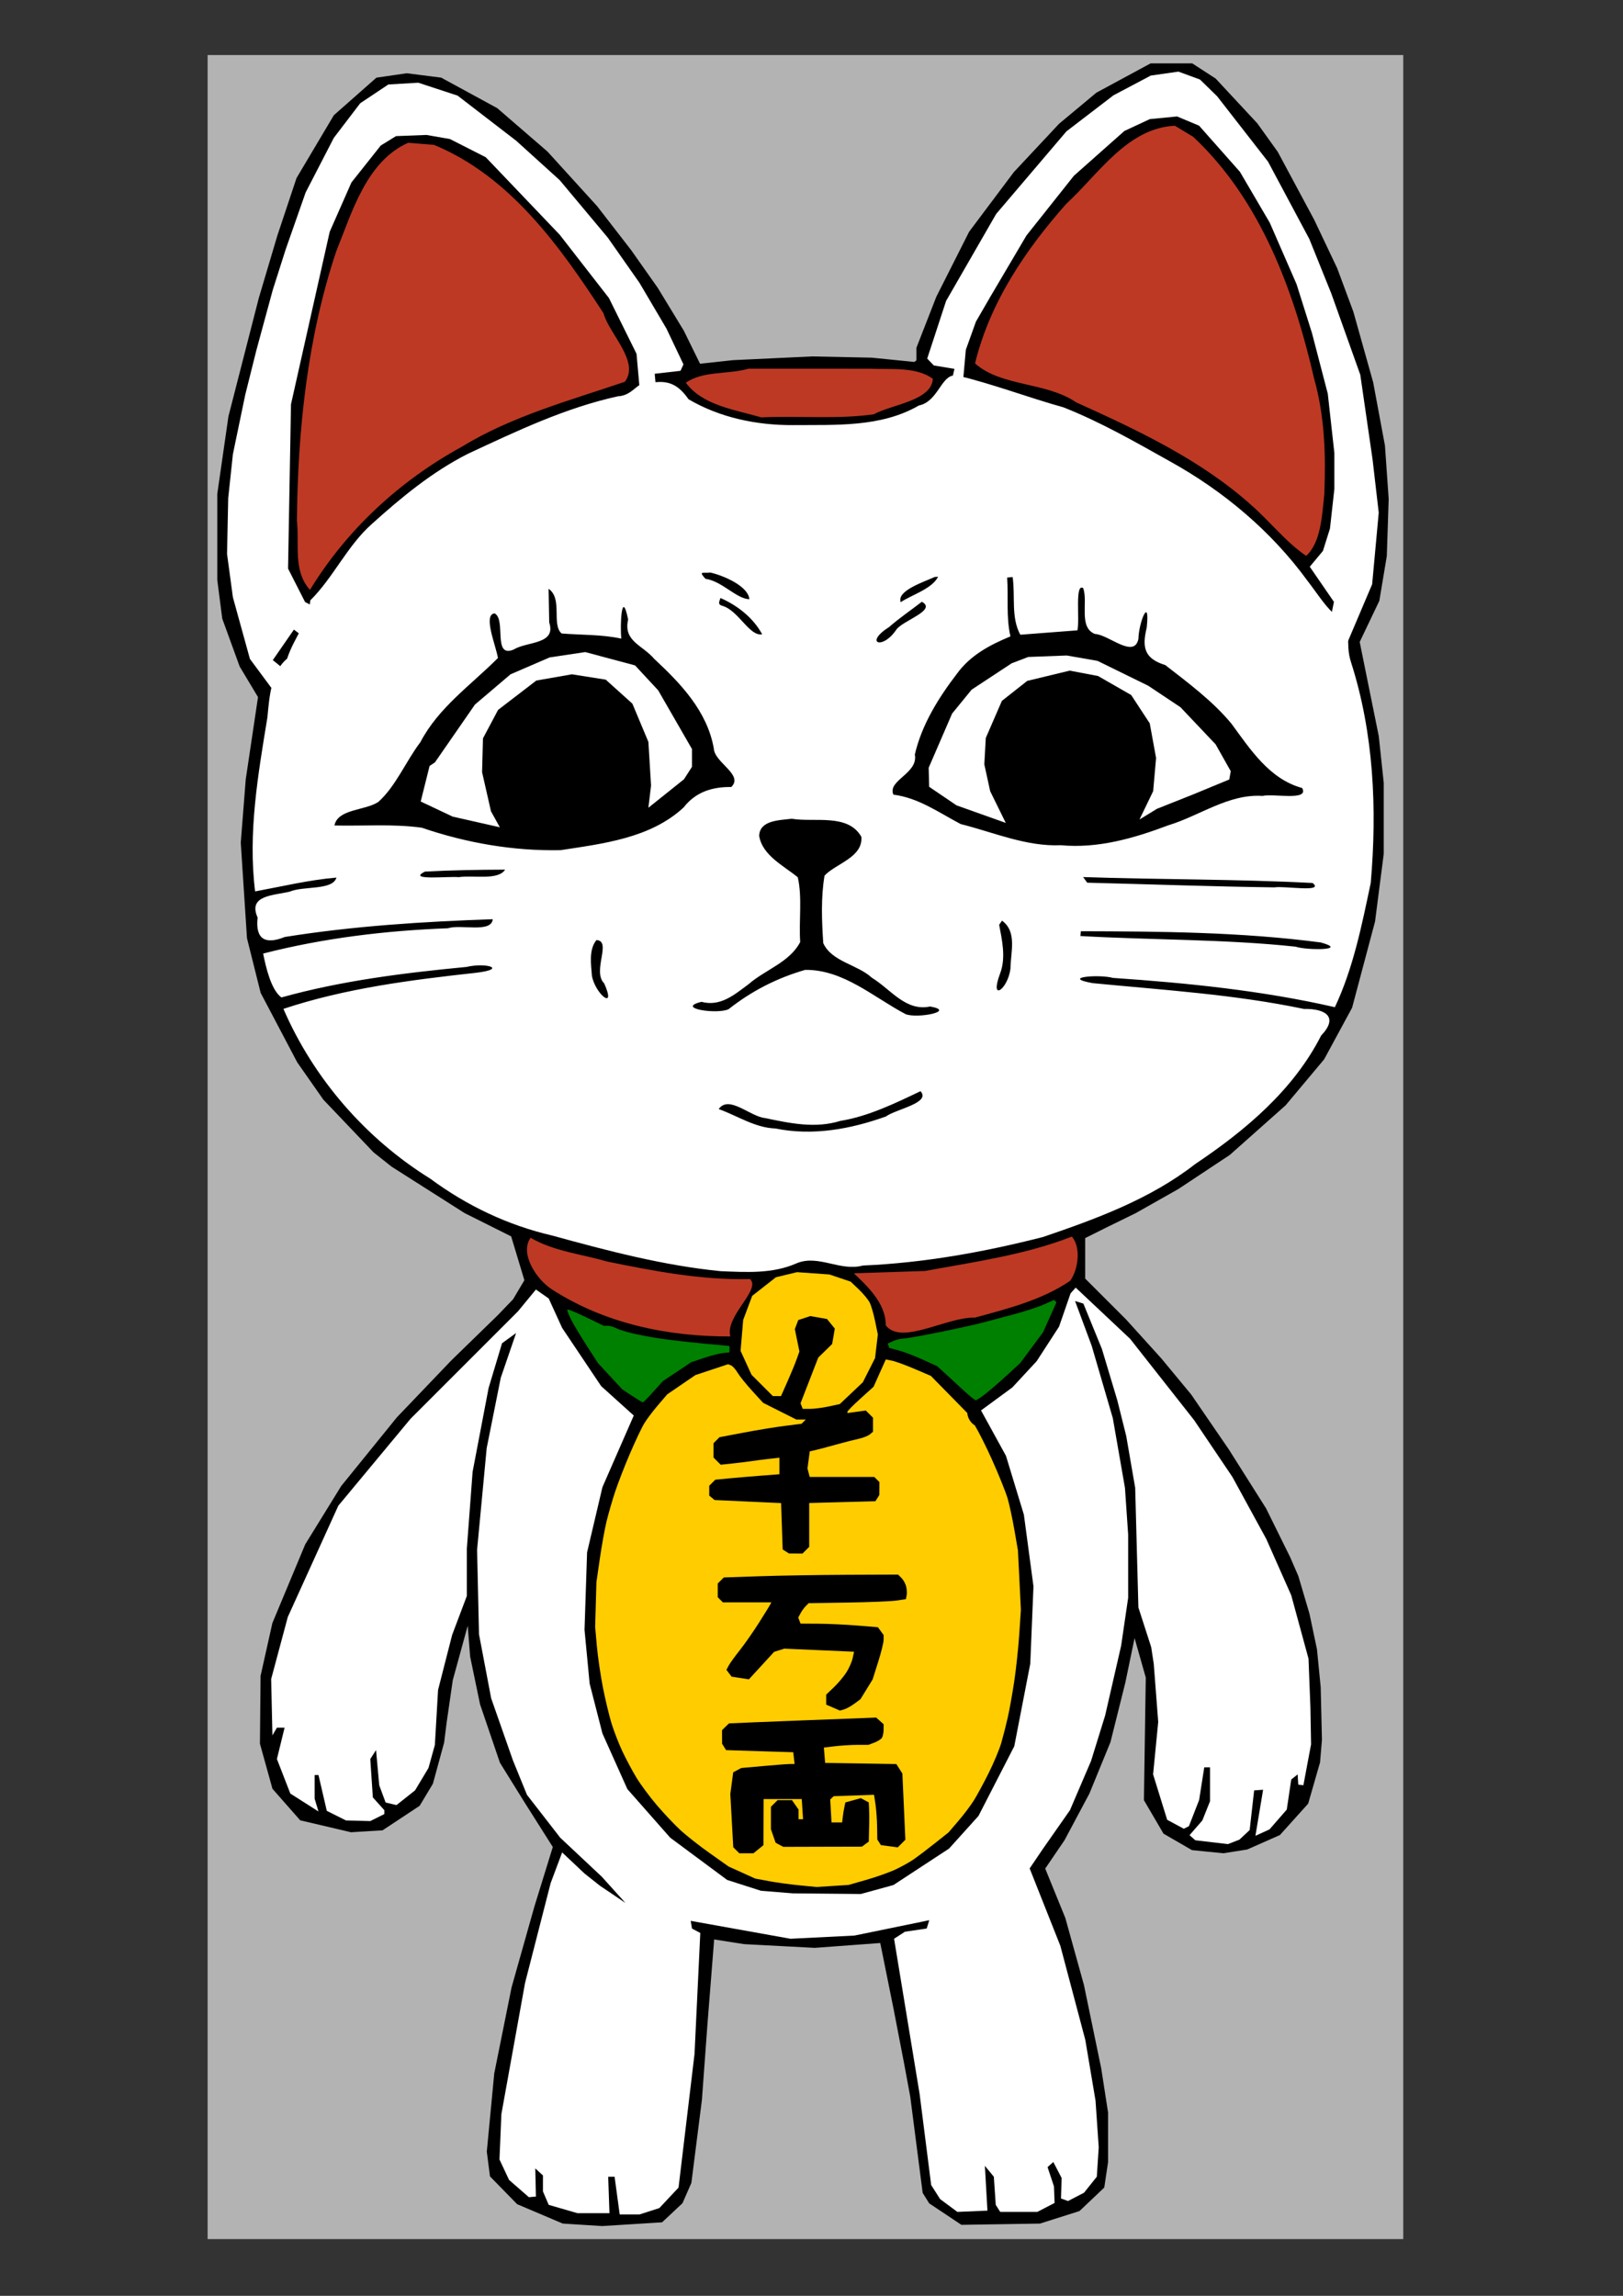 <?xml version="1.0" encoding="UTF-8" standalone="no"?>
<!-- Created with Inkscape (http://www.inkscape.org/) -->

<svg
   width="210mm"
   height="297mm"
   viewBox="0 0 210 297"
   version="1.1"
   id="svg1"
   xml:space="preserve"
   inkscape:version="1.4 (e7c3feb1, 2024-10-09)"
   sodipodi:docname="Lucky_Cat_v2.svg"
   xmlns:inkscape="http://www.inkscape.org/namespaces/inkscape"
   xmlns:sodipodi="http://sodipodi.sourceforge.net/DTD/sodipodi-0.dtd"
   xmlns="http://www.w3.org/2000/svg"
   xmlns:svg="http://www.w3.org/2000/svg"><rect x="0" y="0" width="210" height="297" fill="#333333" stroke="none"/><sodipodi:namedview
     id="namedview1"
     pagecolor="#ffffff"
     bordercolor="#000000"
     borderopacity="0.25"
     inkscape:showpageshadow="2"
     inkscape:pageopacity="0.0"
     inkscape:pagecheckerboard="0"
     inkscape:deskcolor="#d1d1d1"
     inkscape:document-units="mm"
     inkscape:zoom="0.82201688"
     inkscape:cx="304.73827"
     inkscape:cy="486.60801"
     inkscape:window-width="1520"
     inkscape:window-height="907"
     inkscape:window-x="-1"
     inkscape:window-y="25"
     inkscape:window-maximized="0"
     inkscape:current-layer="layer1"
     showguides="false" /><defs
     id="defs1"><inkscape:path-effect
       effect="bspline"
       id="path-effect3"
       is_visible="true"
       lpeversion="1.3"
       weight="33.333"
       steps="2"
       helper_size="0"
       apply_no_weight="true"
       apply_with_weight="true"
       only_selected="false"
       uniform="false" /><inkscape:path-effect
       effect="bspline"
       id="path-effect160"
       is_visible="true"
       lpeversion="1.3"
       weight="33.333"
       steps="2"
       helper_size="0"
       apply_no_weight="true"
       apply_with_weight="true"
       only_selected="false"
       uniform="false" /></defs><g
     inkscape:label="Layer 1"
     inkscape:groupmode="layer"
     id="layer1"><rect
       style="display:inline;fill:#b3b3b3;stroke:none;stroke-width:0.4;stroke-dasharray:none;stroke-opacity:1"
       id="rect287"
       width="154.702"
       height="282.542"
       x="26.863"
       y="7.12"
       ry="0"
       inkscape:label="background" /><path
       style="display:inline;fill:#000000;stroke:#000000;stroke-width:0.4"
       d="M 33.592,90.139 31.193,86.14 28.953,79.982 28.314,75.023 V 63.905 l 1.44,-9.998 3.919,-15.276 2.399,-8.078 2.479,-7.438 4.799,-8.078 5.439,-4.799 3.839,-0.56 4.399,0.56 7.198,3.919 6.479,5.599 6.399,7.038 4.399,5.679 3.439,4.879 3.359,5.519 2.16,4.399 4.399,-0.48 10.238,-0.48 7.678,0.16 5.599,0.56 0.4,-0.32 v -1.68 l 2.559,-6.558 4.239,-8.398 5.759,-7.678 5.839,-6.239 4.799,-3.999 6.958,-3.759 h 5.279 l 2.959,1.92 5.359,5.759 2.639,3.679 4.719,8.798 2.959,6.239 2.08,5.599 2.559,9.118 1.52,8.158 0.48,6.878 -0.24,7.358 -0.96,5.759 -2.559,5.359 2.479,12.237 0.64,5.999 v 9.198 l -1.12,8.718 -2.959,11.117 -3.599,6.638 -4.959,5.919 -7.198,6.399 -6.638,4.399 -5.519,3.119 -3.919,1.92 -2.719,1.36 v 5.439 l 5.359,5.359 4.559,5.039 3.839,4.639 4.879,7.118 4.799,7.598 3.119,6.319 1.04,2.399 1.44,4.879 0.96,4.559 0.48,4.879 0.16,6.798 -0.24,2.879 -1.52,5.279 -3.599,3.999 -4.159,1.84 -3.039,0.48 -3.999,-0.4 -3.599,-2.08 -2.479,-4.239 0.24,-15.836 -1.68,-5.919 -1.36,6.559 -1.92,7.678 -2.719,6.638 -3.199,5.999 -2.559,3.759 2.639,6.479 2.399,8.638 2.239,10.798 0.88,5.679 v 6.399 l -0.48,3.199 -3.119,2.959 -5.039,1.6 -10.078,0.16 -4.079,-2.719 -0.8,-1.28 -1.6,-12.397 -0.8,-4.319 -1.36,-7.038 -1.76,-8.718 -8.638,0.64 -9.118,-0.48 -4.079,-0.64 -0.88,11.117 -0.72,9.838 -1.36,10.718 -1.12,2.559 -2.559,2.399 -7.678,0.48 -5.039,-0.32 -5.839,-2.479 -3.439,-3.519 -0.4,-3.119 0.96,-10.078 2.239,-11.117 2.959,-10.478 2.399,-7.758 -3.599,-5.679 -3.279,-5.279 -2.559,-7.518 -1.28,-6.159 -0.4,-5.119 -2.239,8.158 -0.8,5.519 -0.32,2.559 -1.44,5.279 -1.68,2.799 -4.719,3.119 -3.999,0.24 -6.479,-1.52 -3.519,-3.999 -1.6,-5.759 0.08,-8.718 1.52,-6.798 4.239,-10.158 4.639,-7.518 7.198,-8.878 7.038,-7.358 5.999,-5.839 2,-2.08 1.52,-2.559 -1.76,-5.839 -6.079,-3.039 -9.438,-5.999 -2.319,-1.84 -6.479,-6.798 -3.359,-4.799 -4.719,-8.958 -1.76,-7.038 -0.8,-12.317 0.64,-8.158 z"
       id="path1"
       inkscape:label="black" /><path
       id="path2"
       style="display:inline;fill:#ffffff;stroke:none;stroke-width:0.4;stroke-opacity:1"
       inkscape:label="white_body"
       d="m 139.183,166.573 -0.662,0.745 -1.489,4.303 -2.896,4.468 -3.145,3.393 -4.055,2.979 3.227,5.875 2.317,7.612 1.241,9.268 -0.414,10.012 -2.069,10.675 -4.634,9.02 -3.806,4.22 -7.199,4.717 -4.22,1.159 -8.772,-0.083 -4.137,-0.331 -4.386,-1.407 -7.364,-5.462 -5.544,-6.289 -3.227,-7.2 -1.655,-6.454 -0.662,-6.95 0.331,-10.013 1.986,-8.44 4.055,-9.268 -4.22,-3.806 -5.048,-7.53 -1.738,-3.806 -1.655,-1.159 -2.317,2.814 -13.901,13.901 -9.351,11.254 -6.537,14.398 -2.152,8.026 0.166,7.282 0.579,-0.993 h 0.993 l -0.993,4.055 1.737,4.468 3.641,2.317 -0.497,-1.655 v -3.061 h 0.497 l 1.076,4.634 2.483,1.241 3.144,0.083 1.821,-0.911 v -0.496 l -1.489,-1.655 -0.331,-4.965 0.745,-1.158 0.413,4.551 0.827,2.234 1.407,0.331 2.399,-1.903 1.738,-2.896 0.827,-2.979 0.414,-7.117 1.821,-7.116 1.903,-5.047 v -6.124 l 0.745,-9.93 2.069,-10.84 1.738,-5.792 1.821,-1.324 -1.986,5.792 -1.821,9.102 -1.241,13.157 0.248,10.923 1.573,8.275 2.813,8.027 1.821,4.468 4.303,5.544 5.378,5.048 3.062,3.393 -3.31,-2.234 -1.986,-1.573 -2.896,-2.731 -1.489,3.972 -3.31,12.909 -3.062,16.964 -0.249,5.875 1.241,2.648 2.565,2.234 0.911,-0.083 -0.083,-3.641 0.993,0.91 v 2.069 l 0.745,1.738 3.724,1.076 h 4.137 l -0.165,-4.717 h 0.828 l 0.662,4.882 h 2.565 l 2.565,-0.827 2.483,-2.648 2.069,-17.295 0.745,-15.64 -1.076,-0.579 -0.165,-0.993 12.909,2.317 8.275,-0.414 9.682,-1.986 -0.331,1.075 -2.814,0.414 -1.407,0.911 3.31,20.108 1.49,11.75 1.158,1.821 2.234,1.655 3.889,-0.165 -0.331,-5.792 1.159,1.407 0.248,3.641 0.579,0.91 h 4.8 l 2.234,-1.158 -0.083,-2.152 -0.827,-2.483 0.745,-0.662 1.076,2.069 -0.083,2.648 0.911,0.331 2.069,-1.075 1.655,-2.069 0.248,-3.806 -0.414,-6.04 -1.324,-7.861 -3.227,-12.164 -3.972,-10.013 1.738,-2.565 3.475,-4.965 2.731,-6.372 1.821,-5.875 2.069,-9.02 0.911,-6.206 v -8.192 l -0.414,-6.04 -1.572,-9.02 -2.731,-9.351 -2.152,-5.792 1.076,0.331 2.4,5.875 1.986,6.62 1.158,4.634 1.159,6.702 0.414,15.474 1.655,5.13 0.331,2.151 0.579,7.53 -0.662,6.786 1.821,5.875 2.151,1.158 0.662,-0.331 1.324,-3.393 0.662,-4.22 h 0.745 v 4.386 l -0.993,2.483 -1.655,1.903 0.745,0.662 4.22,0.497 1.489,-0.579 1.324,-1.241 0.579,-5.13 1.159,-0.083 -0.993,5.958 1.821,-0.828 2.234,-2.565 0.579,-3.889 0.827,-0.662 0.083,1.324 0.662,0.083 0.993,-5.296 -0.083,-4.717 -0.248,-6.372 -2.234,-8.192 -3.227,-7.282 -4.385,-8.026 -4.965,-7.365 -8.275,-10.509 z" /><path
       id="path3"
       style="display:inline;fill:#ffffff;stroke:none;stroke-width:0.4;stroke-opacity:1"
       inkscape:label="white_head"
       d="m 123.225,48.601 c -1.505,0.348 -2.006,3.385 -4.334,3.858 -4.912,2.845 -10.765,2.488 -16.245,2.536 -4.707,0.033 -9.504,-0.959 -13.555,-3.345 -1.278,-1.818 -2.478,-2.422 -4.415,-2.191 -2.207,-0.508 -2.529,1.702 -4.723,1.808 -6.825,1.497 -13.144,4.521 -19.439,7.451 -4.604,2.342 -8.553,5.599 -12.37,9.039 -3.208,2.828 -5.002,6.948 -7.995,9.913 -0.239,2.888 -2.079,4.731 -3.002,7.543 -2.074,1.715 -2.295,4.947 -2.546,7.578 -1.217,7.438 -2.534,14.976 -1.592,22.528 3.5,-0.648 6.97,-1.485 10.524,-1.789 -0.481,1.677 -4.215,1.062 -6.005,1.803 -1.984,0.518 -5.523,0.41 -4.196,3.363 -0.315,2.814 0.996,3.536 3.513,2.517 8.894,-1.422 17.912,-1.99 26.908,-2.299 -0.162,1.831 -4.129,0.625 -5.792,1.171 -8.058,0.303 -16.094,1.266 -23.913,3.273 0.378,1.878 1.041,4.702 2.362,5.677 7.817,-2.177 15.898,-3.176 23.954,-3.948 2.574,-0.603 5.329,0.267 1.259,0.754 -8.421,0.929 -16.876,1.992 -24.951,4.673 3.913,9.028 10.654,16.787 19.012,21.974 4.714,3.485 10.033,6.02 15.748,7.344 7.151,1.97 14.415,3.882 21.806,4.613 3.355,0.133 6.723,0.366 9.873,-1.032 2.777,-1.149 5.615,1.101 8.537,0.302 7.872,-0.333 15.702,-1.745 23.311,-3.691 6.898,-2.35 13.868,-4.904 19.672,-9.423 6.483,-4.343 12.715,-9.563 16.311,-16.635 2.313,-2.411 0.545,-3.505 -2.22,-3.442 -9.012,-1.89 -18.195,-2.447 -27.337,-3.34 -4.206,-0.751 0.805,-1.176 2.625,-0.676 9.63,0.657 19.291,1.63 28.71,3.788 2.39,-5.07 3.491,-10.634 4.64,-16.073 0.834,-9.578 0.396,-19.37 -2.557,-28.574 -0.841,-2.558 0.405,-4.073 -1.858,-6.054 -1.056,-0.532 -2.439,-2.742 -3.752,-4.439 -4.68,-6.425 -10.89,-11.644 -17.828,-15.48 -4.479,-2.507 -8.999,-5.104 -13.768,-6.981 -4.547,-1.27 -9.179,-3.034 -13.636,-4.096 h -0.372 z M 91.927,74.07 c 1.875,0.444 4.904,1.815 5.032,3.443 -1.645,-0.017 -3.545,-2.343 -5.679,-2.634 -0.928,-1.039 -0.392,-0.703 0.648,-0.809 z m 29.456,0.54 c -0.812,1.603 -3.507,2.372 -4.835,3.293 -0.56,-1.482 2.995,-2.62 4.397,-3.264 l 0.371,-0.025 z m 9.641,0.038 c 0.363,2.482 -0.234,5.226 0.995,7.465 l 7.394,-0.569 c 0.31,-1.467 -0.357,-6.152 0.744,-5.46 0.649,1.852 -0.63,5.066 1.517,5.931 1.755,0.066 5.066,3.263 5.625,0.647 0.056,-2.26 1.521,-5.673 1.073,-1.453 -0.63,2.553 -0.298,3.997 2.408,4.831 2.982,2.319 6.145,4.666 8.56,7.584 2.453,3.341 4.92,7.168 9.143,8.317 0.965,1.721 -3.723,0.687 -5.121,1.024 -4.387,-0.293 -8.13,2.572 -12.21,3.807 -4.443,1.675 -9.09,3.019 -13.882,2.57 -4.459,0.201 -8.713,-1.668 -12.969,-2.738 -2.817,-1.483 -5.467,-3.398 -8.703,-3.802 -0.814,-1.86 3.243,-2.723 2.773,-5.192 0.895,-3.876 3.076,-7.358 5.463,-10.471 1.736,-2.383 4.243,-3.705 6.907,-4.812 -0.57,-2.486 -0.255,-5.075 -0.426,-7.607 l 0.369,-0.037 z m -60.04,1.524 c 1.851,1.272 0.346,4.611 1.682,5.779 2.577,0.206 5.187,0.119 7.725,0.664 -0.18,-1.693 0.04,-6.592 0.884,-2.469 -0.657,2.816 1.863,3.302 3.365,5.079 3.443,3.199 6.873,6.791 7.719,11.6 0.094,1.858 3.903,3.395 2.259,4.989 -2.467,-0.035 -4.615,0.643 -6.168,2.647 -4.292,3.969 -10.372,4.67 -15.927,5.522 -6.123,0.123 -12.176,-0.934 -17.96,-2.908 -3.741,-0.515 -7.525,-0.199 -11.289,-0.285 0.431,-2.164 3.955,-1.902 5.681,-3.05 2.256,-2.021 3.551,-5.242 5.437,-7.726 2.334,-4.479 6.541,-7.385 10.035,-10.89 -0.258,-1.608 -1.971,-5.628 -0.429,-5.773 1.536,0.796 -0.309,5.894 2.506,4.66 1.686,-1.045 5.501,-0.614 4.559,-3.481 -0.027,-1.453 -0.053,-2.905 -0.08,-4.357 z m 22.238,1.189 c 2.203,0.965 4.243,2.562 5.395,4.694 -1.652,0.312 -3.059,-3.103 -5.173,-3.688 -0.633,-0.185 -0.357,-0.561 -0.222,-1.006 z m 26.057,0.486 c 2.004,1.095 -2.471,2.426 -3.294,3.596 -1.82,2.709 -4.206,1.743 -0.972,-0.304 1.355,-1.181 2.842,-2.196 4.266,-3.291 z M 102.446,105.919 c 2.979,0.498 7.255,-0.723 9.008,2.337 0.215,2.669 -3.317,3.46 -4.766,5.021 -0.483,2.811 -0.356,5.904 -0.165,8.736 1.099,2.415 4.4,2.738 6.294,4.479 2.43,1.477 4.371,4.391 7.534,3.715 3.436,0.606 -1.677,1.594 -3.179,0.987 -4.166,-2.196 -8.052,-5.78 -12.99,-5.724 -3.634,1.045 -6.937,2.736 -9.904,5.08 -1.455,0.715 -6.961,-0.111 -3.516,-0.946 2.463,0.651 4.252,-0.915 6.1,-2.285 2.157,-1.879 5.323,-2.835 6.676,-5.451 -0.188,-2.76 0.287,-5.78 -0.314,-8.378 -1.834,-1.505 -4.571,-2.812 -4.996,-5.355 0.068,-2.061 2.694,-2.017 4.217,-2.216 z m -37.088,6.582 c -0.908,1.432 -4.14,0.689 -6.011,0.974 -1.184,-0.144 -6.808,0.483 -4.359,-0.719 3.455,-0.187 6.911,-0.24 10.37,-0.255 z m 74.786,0.961 c 9.89,0.336 19.83,0.255 29.691,0.766 1.611,1.274 -3.669,0.349 -4.936,0.569 -8.076,-0.109 -16.149,-0.405 -24.223,-0.607 -0.177,-0.243 -0.355,-0.485 -0.532,-0.728 z m -10.494,5.642 c 2.001,1.439 1.101,4.132 1.096,6.201 -0.338,2.692 -2.744,4.39 -1.351,0.654 0.811,-2.097 0.226,-4.458 -0.113,-6.325 l 0.212,-0.305 z m 10.2,1.366 c 10.362,0.026 20.772,0.099 31.051,1.453 3.712,1.03 -1.832,1.035 -3.253,0.545 -9.237,-0.985 -18.573,-0.85 -27.851,-1.378 l 0.031,-0.37 z m -62.677,1.142 c 2.039,0.106 -0.591,4.02 1,5.598 1.647,3.674 -1.164,1.37 -1.584,-0.969 -0.113,-1.468 -0.428,-3.382 0.584,-4.629 z m 41.93,19.55 c 1.408,1.52 -3.198,2.328 -4.468,3.269 -4.572,1.642 -9.482,2.543 -14.305,1.556 -2.648,-0.089 -4.9,-1.641 -7.337,-2.51 1.318,-1.869 4.044,0.961 5.981,1.158 3.247,0.678 6.495,1.383 9.756,0.372 3.611,-0.585 7.087,-2.274 10.373,-3.844 z" /><path
       style="display:inline;fill:#ffffff;fill-opacity:1;stroke:none;stroke-width:0.4"
       d="m 130.137,106.458 -6.377,-2.273 -3.536,-2.399 -0.063,-2.463 3.031,-7.009 2.526,-3.094 5.178,-3.41 2.147,-0.821 4.988,-0.189 3.978,0.695 6.567,3.22 4.167,2.778 4.546,4.799 1.957,3.473 -0.189,1.073 -4.736,1.957 -4.609,1.831 -2.273,1.389 1.768,-3.662 0.379,-4.294 -0.821,-4.483 -2.399,-3.662 -4.294,-2.463 -3.662,-0.695 -5.493,1.326 -3.283,2.589 -2.084,4.799 -0.189,3.41 0.758,3.473 z"
       id="path11"
       inkscape:label="white_eye_right" /><path
       style="display:inline;fill:#ffffff;fill-opacity:1;stroke:none;stroke-width:0.4"
       d="m 122.879,50.39 0.616,-2.668 -2.668,-0.445 -0.855,-0.889 2.443,-7.458 6.479,-11.253 9.093,-10.684 6.081,-4.66 4.831,-2.557 3.58,-0.511 2.785,1.023 2.216,2.16 6.592,8.468 5.342,10.002 2.842,7.047 3.751,10.514 1.591,10.968 0.796,6.877 -0.852,9.263 -3.865,9.093 -1.932,-2.614 0.852,-4.205 -3.126,-4.546 1.705,-2.046 0.909,-2.898 0.568,-5.115 v -4.66 l -0.852,-7.672 -2.046,-7.843 -1.989,-6.308 -3.467,-7.956 -3.865,-6.592 -5.285,-5.967 -2.842,-1.193 -3.524,0.341 -3.296,1.534 -6.536,5.797 -6.138,7.729 -4.66,7.9 -1.875,3.239 -1.307,3.637 -0.511,5.683 z"
       id="path16"
       inkscape:label="white_ear_right" /><path
       style="display:inline;fill:#ffffff;fill-opacity:1;stroke:none;stroke-width:0.4"
       d="m 64.676,107.026 -6.099,-1.381 -4.143,-1.956 1.151,-4.603 0.69,-0.46 5.179,-7.48 4.603,-3.913 5.064,-2.187 4.603,-0.69 6.445,1.726 2.992,3.222 4.373,7.595 v 2.302 l -1.036,1.611 -4.603,3.683 0.345,-2.877 -0.345,-5.639 -2.071,-4.949 -3.452,-3.107 -4.373,-0.69 -4.603,0.806 -4.949,3.798 -1.956,3.683 -0.115,4.373 1.151,5.064 z"
       id="path12"
       inkscape:label="white_eye_left" /><path
       style="display:inline;fill:#ffffff;fill-opacity:1;stroke:none;stroke-width:0.4"
       d="m 36.891,86.686 -1.594,-1.29 2.733,-3.947 1.594,1.215 2.201,-3.568 -2.353,-1.215 -2.201,-4.327 0.38,-21.254 5.01,-22.317 2.809,-6.376 3.795,-4.782 1.974,-1.215 3.947,-0.152 3.036,0.531 4.63,2.353 9.564,10.02 6.376,8.198 3.568,7.211 0.607,6.832 2.125,-0.076 -0.38,-4.175 3.34,-0.38 0.38,-0.835 -2.201,-4.63 -3.492,-5.921 -4.099,-5.845 -6.224,-7.439 -5.617,-5.086 -7.591,-5.845 -5.086,-1.67 -3.871,0.228 -3.644,2.429 -3.416,4.479 -3.644,7.059 -2.581,7.363 -1.67,5.238 -2.125,7.818 -1.442,5.769 -1.594,7.667 -0.607,5.693 -0.152,7.211 0.759,5.617 2.201,7.97 3.036,4.099 z"
       id="path15"
       inkscape:label="white_ear_left" /><path
       id="path38"
       style="display:inline;fill:#bd3924;stroke:none;stroke-opacity:1"
       inkscape:label="red"
       d="m 152.017,16.267 c -6.173,0.299 -9.889,6.281 -14.044,10.092 -5.295,5.973 -9.903,12.794 -11.812,20.652 3.366,3.03 9.177,2.368 13.086,5.042 7.962,3.596 16.115,7.422 22.664,13.296 2.401,2.102 4.536,4.844 7.097,6.56 1.926,-1.755 2.055,-5.311 2.344,-7.948 0.202,-5.048 0.068,-10.065 -1.316,-14.967 -2.62,-11.409 -6.943,-23.147 -15.644,-31.293 -0.791,-0.478 -1.583,-0.956 -2.375,-1.434 z m -99.208,2.205 c -5.408,2.408 -7.264,9.004 -9.311,14.058 -3.734,11.176 -4.967,23.101 -5.083,34.833 0.356,3.025 -0.551,6.458 1.692,8.948 4.723,-7.743 11.585,-14.098 19.569,-18.471 6.516,-4.004 14.065,-6.032 21.171,-8.45 1.99,-2.602 -2.072,-6.242 -2.754,-8.859 C 72.472,31.895 66.025,22.82 56.157,18.741 55.041,18.651 53.925,18.562 52.809,18.472 Z m 44.051,29.221 c -2.626,0.769 -5.875,0.248 -8.115,1.816 2.152,2.951 6.439,3.516 9.765,4.486 4.829,-0.218 9.781,0.267 14.532,-0.394 2.347,-1.285 7.492,-1.745 7.66,-4.597 -2.171,-1.594 -5.473,-1.189 -8.147,-1.305 -5.232,-0.002 -10.464,-0.003 -15.695,-0.005 z M 138.679,159.976 c -6.071,2.37 -12.613,3.267 -18.981,4.443 -3.074,0.1 -6.147,0.201 -9.221,0.301 1.489,1.432 4.175,3.802 4.127,6.73 2.035,2.645 7.891,-1.109 11.53,-0.993 4.234,-1.152 8.714,-2.289 12.322,-4.756 1.057,-1.405 1.457,-4.379 0.223,-5.725 z m -70.022,0.147 c -1.461,2.034 0.76,5.406 2.761,6.686 6.861,4.423 15.005,6.117 23.083,6.08 -0.713,-2.652 4.035,-6.044 2.543,-7.428 -6.239,0.167 -12.448,-1.026 -18.534,-2.272 -3.303,-0.969 -6.842,-1.302 -9.852,-3.065 z" /><path
       id="path138"
       style="display:inline;fill:#008000;stroke:none;stroke-opacity:1"
       inkscape:label="green"
       transform="translate(-2.59,1.727)"
       d="m 138.977,166.439 -1.33,0.594 c -0.731,0.327 -2.506,0.907 -3.943,1.288 -1.438,0.382 -3.295,0.874 -4.127,1.095 -0.832,0.22 -3.308,0.765 -5.503,1.21 -2.194,0.445 -4.262,0.81 -4.596,0.811 -0.333,5.8e-4 -0.925,0.146 -1.314,0.323 l -0.697,0.317 c -2.7e-4,0.011 -0.001,0.023 -0.001,0.034 l 0.085,0.254 0.095,0.283 1.22,0.324 c 0.671,0.178 2.065,0.709 3.099,1.181 l 1.879,0.857 0.992,0.896 c 0.546,0.493 1.619,1.481 2.385,2.197 0.766,0.716 1.495,1.304 1.619,1.307 0.124,0.003 0.731,-0.397 1.349,-0.888 0.618,-0.492 1.863,-1.575 2.768,-2.407 l 1.644,-1.514 1.478,-1.992 1.478,-1.992 0.866,-1.935 0.865,-1.935 -0.154,-0.154 z m -62.97,1.25 c -0.066,0.066 0.151,0.651 0.483,1.3 0.331,0.649 1.246,2.178 2.033,3.397 l 1.43,2.216 1.578,1.704 1.578,1.703 1.271,0.841 c 0.699,0.463 1.324,0.842 1.388,0.842 0.064,0 0.674,-0.618 1.353,-1.375 l 1.236,-1.375 1.832,-1.222 1.832,-1.222 1.651,-0.553 c 0.908,-0.304 2.022,-0.591 2.476,-0.637 l 0.825,-0.083 v -0.412 -0.413 l -3.439,-0.323 c -1.892,-0.178 -4.43,-0.475 -5.64,-0.66 -1.211,-0.186 -2.842,-0.496 -3.626,-0.689 -0.784,-0.193 -1.673,-0.484 -1.977,-0.646 -0.303,-0.162 -0.783,-0.296 -1.066,-0.296 h -0.514 l -2.293,-1.109 c -1.261,-0.61 -2.346,-1.055 -2.412,-0.99 z"
       sodipodi:nodetypes="ccsssscccccccccssscccccccccssccccsccccccccccssssccc" /><path
       id="path39"
       style="display:inline;fill:#ffcc00;stroke:none;stroke-opacity:1"
       inkscape:label="yellow"
       d="m 105.717,162.849 -1.365,0.327 -1.364,0.328 -1.537,1.206 -1.537,1.206 -0.581,1.555 -0.582,1.555 -0.169,2 -0.169,2.001 0.708,1.547 0.708,1.547 1.38,1.379 1.38,1.38 h 0.527 0.527 l 0.825,-1.857 c 0.454,-1.021 0.99,-2.321 1.192,-2.887 l 0.367,-1.03 -0.297,-1.446 -0.297,-1.446 0.222,-0.586 0.222,-0.585 0.777,-0.257 0.776,-0.257 1.083,0.188 1.084,0.189 0.504,0.622 0.504,0.623 -0.172,0.994 -0.171,0.995 -0.9,0.879 -0.9,0.879 -1.145,2.954 -1.145,2.955 0.139,0.362 0.139,0.362 h 0.958 c 0.527,0 1.607,-0.139 2.4,-0.309 l 1.441,-0.309 1.492,-1.41 1.491,-1.411 0.79,-1.565 0.791,-1.566 0.179,-1.529 0.18,-1.529 -0.354,-1.72 c -0.195,-0.946 -0.511,-2.03 -0.703,-2.408 -0.192,-0.378 -0.823,-1.141 -1.403,-1.694 l -1.054,-1.006 -1.376,-0.465 -1.376,-0.464 -2.094,-0.149 z m 11.486,11.291 -0.792,1.766 -0.792,1.765 -1.688,1.527 c -0.928,0.84 -1.688,1.606 -1.688,1.702 v 0.175 l 1.188,-0.164 1.188,-0.162 0.463,0.463 0.463,0.463 v 0.909 0.91 l -0.418,0.347 c -0.23,0.191 -0.88,0.446 -1.444,0.567 -0.565,0.121 -1.894,0.461 -2.953,0.756 -1.059,0.294 -2.25,0.611 -2.646,0.702 l -0.72,0.165 -0.148,1.106 -0.148,1.106 0.144,0.549 0.144,0.549 h 4.178 4.178 l 0.33,0.33 0.33,0.331 -0.004,0.839 -0.004,0.84 -0.254,0.399 -0.253,0.401 -4.282,0.114 -4.283,0.116 v 2.835 2.836 l -0.433,0.432 -0.433,0.432 -0.874,-0.004 -0.874,-0.004 -0.409,-0.258 -0.407,-0.258 -0.104,-3.002 -0.102,-3 -4.303,-0.197 -4.301,-0.197 -0.347,-0.288 -0.347,-0.288 v -0.635 -0.635 l 0.392,-0.392 0.392,-0.392 1.74,-0.168 c 0.957,-0.092 2.825,-0.251 4.149,-0.353 l 2.407,-0.184 v -1.072 -1.072 l -1.444,0.166 c -0.794,0.092 -1.817,0.224 -2.271,0.294 -0.454,0.07 -1.513,0.201 -2.354,0.289 l -1.529,0.161 -0.466,-0.466 -0.466,-0.466 v -0.924 -0.924 l 0.389,-0.389 0.389,-0.39 3.119,-0.593 c 1.715,-0.326 4.105,-0.718 5.308,-0.869 l 2.186,-0.275 0.275,-0.275 0.275,-0.275 h -0.61 -0.612 l -2.15,-1.081 -2.149,-1.081 -1.415,-1.548 c -0.778,-0.851 -1.628,-1.909 -1.889,-2.35 -0.261,-0.441 -0.645,-0.868 -0.854,-0.948 l -0.38,-0.145 -2.111,0.701 -2.111,0.7 -1.823,1.247 -1.823,1.247 -1.216,1.422 c -0.669,0.783 -1.475,1.857 -1.79,2.386 -0.315,0.53 -1.133,2.263 -1.816,3.852 -0.684,1.589 -1.55,3.817 -1.924,4.952 -0.375,1.135 -0.875,2.868 -1.112,3.852 -0.237,0.984 -0.627,3.15 -0.867,4.815 l -0.437,3.027 -0.082,2.889 -0.083,2.889 0.224,2.504 c 0.123,1.377 0.478,3.79 0.787,5.36 0.31,1.57 0.812,3.661 1.116,4.647 0.304,0.986 0.932,2.598 1.395,3.582 0.463,0.985 1.279,2.515 1.814,3.401 0.535,0.886 1.73,2.496 2.655,3.578 0.925,1.083 2.301,2.539 3.058,3.236 0.757,0.697 2.466,2.037 3.798,2.979 l 2.422,1.713 1.719,0.779 1.719,0.78 1.775,0.331 c 0.976,0.182 2.764,0.427 3.975,0.545 l 2.201,0.214 2.063,-0.133 2.063,-0.132 2.292,-0.656 c 1.26,-0.361 2.932,-0.951 3.715,-1.311 0.782,-0.36 1.856,-0.954 2.386,-1.32 0.53,-0.366 1.768,-1.302 2.752,-2.082 l 1.787,-1.417 1.261,-1.469 c 0.694,-0.808 1.598,-2.003 2.009,-2.656 0.411,-0.652 1.284,-2.262 1.94,-3.577 0.656,-1.315 1.389,-3.072 1.629,-3.904 0.24,-0.832 0.62,-2.318 0.841,-3.302 0.222,-0.984 0.597,-3.088 0.835,-4.677 0.238,-1.589 0.529,-4.313 0.645,-6.053 l 0.211,-3.164 -0.19,-3.852 -0.193,-3.852 -0.454,-2.614 c -0.249,-1.438 -0.641,-3.27 -0.872,-4.073 -0.231,-0.802 -1.145,-3.074 -2.031,-5.047 -0.811,-1.805 -1.71,-3.569 -2.209,-4.411 -0.584,-0.383 -0.928,-0.964 -0.987,-1.612 l -0.022,-0.031 -2.342,-2.387 -2.342,-2.387 -2.111,-0.903 c -1.161,-0.497 -2.475,-0.976 -2.92,-1.066 z m 1.589,27.83 0.44,0.44 c 0.242,0.242 0.513,0.731 0.603,1.087 0.089,0.356 0.122,0.873 0.066,1.15 l -0.097,0.503 -1.234,0.18 c -0.679,0.099 -3.509,0.215 -6.29,0.259 l -5.055,0.08 -0.381,0.381 c -0.209,0.209 -0.513,0.629 -0.675,0.931 l -0.295,0.55 0.15,0.391 0.15,0.391 2.279,0.012 c 1.253,0.007 3.504,0.112 5.002,0.233 l 2.724,0.219 0.371,0.507 0.371,0.508 v 0.621 c 0,0.342 -0.319,1.633 -0.71,2.869 l -0.71,2.247 -0.788,1.281 -0.789,1.281 -0.777,0.575 c -0.427,0.316 -1.022,0.648 -1.322,0.738 l -0.545,0.163 -0.895,-0.387 -0.894,-0.387 v -0.646 -0.647 l 0.993,-0.949 c 0.546,-0.521 1.274,-1.385 1.616,-1.919 0.342,-0.534 0.707,-1.355 0.81,-1.826 l 0.189,-0.858 -4.514,-0.199 -4.514,-0.198 -0.66,0.208 -0.66,0.207 -1.631,1.778 -1.631,1.776 -1.12,-0.174 -1.12,-0.174 -0.333,-0.441 -0.333,-0.442 0.299,-0.558 c 0.164,-0.307 0.809,-1.199 1.434,-1.983 0.624,-0.784 1.754,-2.404 2.511,-3.6 0.757,-1.196 1.417,-2.268 1.467,-2.381 l 0.092,-0.206 H 99.252 96.12 L 95.79,205.229 95.46,204.899 v -0.888 -0.888 l 0.391,-0.391 0.391,-0.391 4.63,-0.157 c 2.547,-0.086 7.62,-0.171 11.274,-0.187 z m -2.833,18.498 0.482,0.431 0.481,0.43 -0.004,0.714 c -0.002,0.393 -0.098,0.861 -0.212,1.041 -0.114,0.18 -0.554,0.458 -0.977,0.619 l -0.769,0.292 -1.426,0.002 c -0.785,10e-4 -2.083,0.081 -2.885,0.177 l -1.459,0.176 0.083,0.991 0.083,0.992 4.606,0.074 4.606,0.077 0.391,0.612 0.39,0.612 0.193,4.283 0.193,4.282 -0.493,0.493 -0.493,0.493 -1.091,-0.146 -1.091,-0.147 -0.232,-0.364 -0.231,-0.365 -0.025,-1.651 c -0.013,-0.908 -0.108,-2.208 -0.21,-2.889 l -0.186,-1.238 -2.614,0.091 -2.614,0.09 -0.222,0.213 -0.222,0.214 0.085,1.484 0.084,1.484 h 0.688 0.688 l 0.077,-0.688 c 0.042,-0.378 0.136,-0.961 0.209,-1.294 l 0.131,-0.607 1,-0.276 1,-0.276 0.511,0.273 0.511,0.274 0.043,0.747 c 0.024,0.411 0.035,1.552 0.004,2.536 l -0.039,1.787 -0.445,0.328 -0.446,0.327 -5.085,0.012 -5.085,0.015 -0.497,-0.266 -0.498,-0.267 -0.304,-0.872 -0.304,-0.872 v -1.452 -1.453 l 0.433,-0.433 0.432,-0.431 h 0.928 0.928 l 0.428,0.611 0.428,0.611 v 0.627 0.626 h 0.29 0.29 l -0.084,-1.307 -0.084,-1.307 h -2.467 -2.467 l -0.01,2.982 -0.01,2.982 -0.65,0.527 -0.649,0.526 H 99.163 98.25 l -0.391,-0.39 -0.391,-0.391 -0.191,-3.441 -0.191,-3.441 0.187,-1.406 0.187,-1.406 0.518,-0.278 0.518,-0.277 2.816,-0.254 c 1.549,-0.14 3.102,-0.258 3.453,-0.263 l 0.638,-0.009 -0.087,-0.757 -0.087,-0.757 -4.344,-0.137 -4.344,-0.138 -0.26,-0.412 -0.26,-0.413 -0.004,-0.874 -0.004,-0.875 0.432,-0.433 c 0.238,-0.238 0.455,-0.441 0.482,-0.452 0.027,-0.011 4.32,-0.185 9.541,-0.388 z"
       transform="translate(-2.59,1.727)" /></g></svg>
